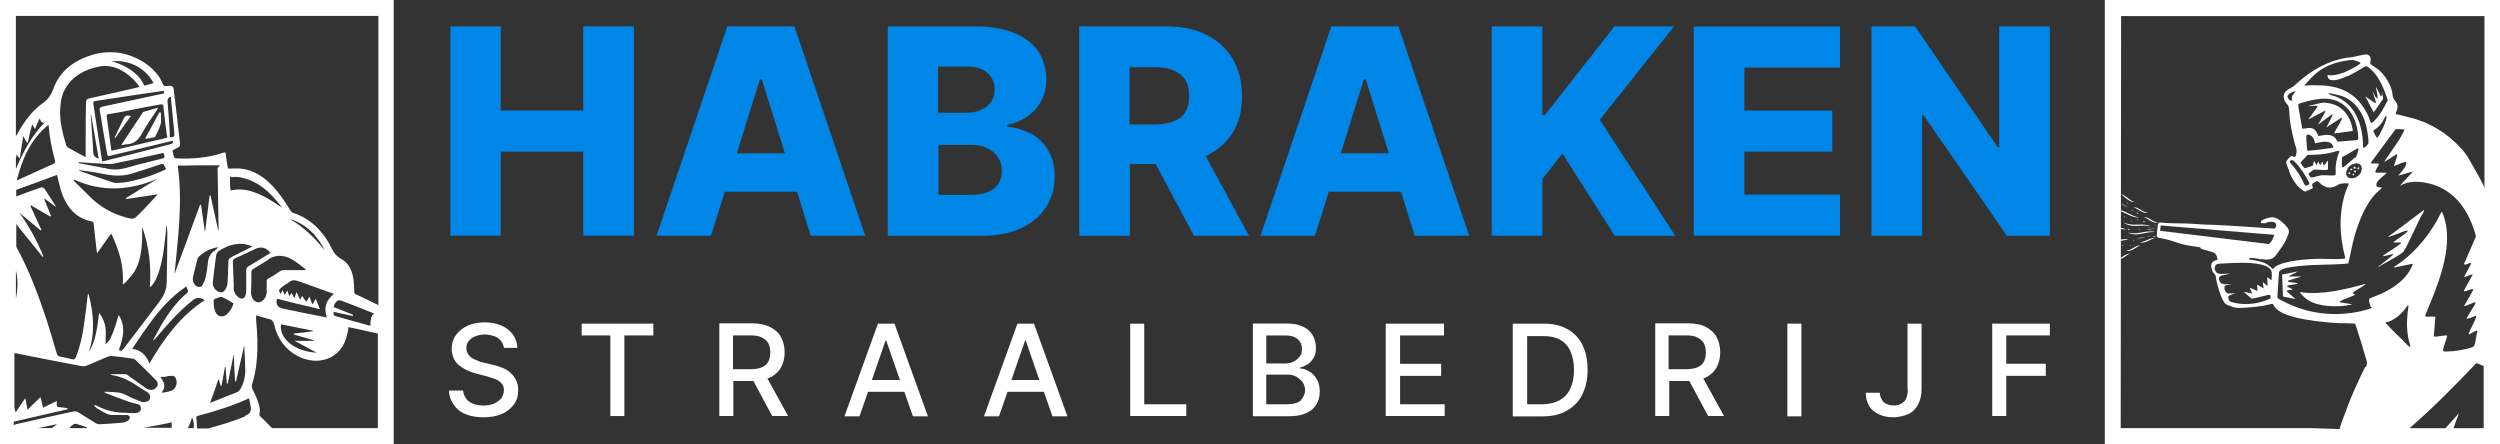<svg xmlns="http://www.w3.org/2000/svg" id="Layer_1" viewBox="0 0 6756 1200"><rect x="0" y="0" width="6756" height="1200" fill="#333333" stroke="none"/><defs><style>      .st0 {        fill: #fff;      }      .st1 {        fill: #0086e7;      }    </style></defs><path class="st0" d="M0,0v1200h1064V0H0ZM43,427c1.7-3.4,1.7-6.9,1.7-10.3,2.6,4.3,5.2,7.8,8.6,12,3.5-21.5,6-40.5,9.5-61.1,3.4,6.9,6.9,12.9,10.3,18.1h1.7c3.5-16.4,7.8-32.7,12.1-49.9,2.6,4.3,4.3,7.7,7.7,12.9,4.3-10.3,8.6-19.8,12.1-28.4,4.3,4.3,3.4,14.6,14.6,10.3-36.2,36.2-58.5,80.1-78.3,125.7,0,0,0-29.3,0-29.3ZM130.8,337.5c.9,1.7.9,3.4.9,4.3,2.6,31,8.6,62.8,17.2,93,.9,4.3-.9,6-4.3,7.8-31,13.8-62,28.4-93,42.2-.9,1.7-3.4,1.7-6,1.7,14.6-57.7,37-110.2,85.2-148.9h0ZM43.9,530.8v-17.8c37-12.9,73.2-26.7,110.2-40.5.9,4.3,1.7,7.7,2.6,11.2,4.3,16.4,7.7,33.6,14.6,49.1,14.6,33.6,37.9,57.7,75.8,65.4,4.3.9,6,2.6,6,6.9,2.6,23.2,5.2,46.5,7.8,69.7,0,2.6.9,5.2,1.7,9.5,12.9-18.9,25-35.3,37.9-53.4,20.7,43.9,35.3,87.8,31,137.7,3.4-2.6,6-3.4,7.8-5.2,8.6-10.3,18.1-19.8,25-31,14.6-25.8,18.1-54.2,19.8-83.5v-36.2c18.9,53.4,25,107.6,20.7,163.6,2.6-1.7,4.3-3.4,6-5.2,4.3-6,8.6-11.2,11.2-18.1,15.5-34.4,19.8-70.6,24.1-106.8,1.7-12.9,2.6-25.8,3.5-38.7,1.7,6.9,2.6,14.6,2.6,22.4,0,43.9-.9,88.7-1.7,133.4-.6,18.3-6.6,34.7-18.1,49.1-.9,1.7-1.7,2.6-2.6,4.3-31.9,42.2-64.6,84.4-96.4,126.5-3.4,4.3-6.9,6.9-12.1,2.6,11.2-31.8,19.8-63.7-.9-94.7-2.6,8.6-4.3,16.4-6.9,24.1-4.3,13.8-9.5,27.5-15.5,40.5-2.6,5.2-7.8,9.5-12.9,14.6,0-16.4,1.7-30.1,0-43.9-1.7-13.8-6.9-27.5-17.2-40.5-5.2,38.7-8.6,74.9-28.4,106.7,18.1-52.5,13.8-105,0-157.5h-1.7c-.9,1.7-.9,2.6-.9,4.3-3.5,29.3-6.9,58.5-11.2,86.9-4.3,26.7-10.3,53.4-20.7,79.2-2.6,5.2-5.2,6.9-11.2,5.2-10.3-2.6-20.7-5.2-31-6.9-5.2-.9-7.8-3.4-9.5-8.6-8.6-31-18.1-61.1-27.5-91.2-22.4-67.2-47.3-134.3-81.8-197.1v-61.1c24.1,29.3,47.3,59.4,71.5,88.7.9-1.7,1.7-1.7,1.7-1.7-16.4-41.3-38.7-80.9-64.6-117.9,18.9,16.4,38.7,31.9,57.7,48.2,0-1.7,1.7-1.7,1.7-1.7-10.3-21.5-19.8-43.9-30.1-65.4l.9-1.7c17.2,10.3,35.3,20.7,53.4,31,.9-1.7,1.7-1.7,1.7-1.7l-18.9-46.5h1.7c10.3,6.9,19.8,14.6,29.3,21.5h.9c-.9-1.7-1.7-3.4-2.6-5.2-9.5-14.6-18.9-29.3-28.4-43.9-1.7-1.7-6-3.4-7.8-3.4-22.9,7.7-45.1,16.2-68,24.6v2l-.9-1.7c.3,0,.6-.2.9-.3h-.2ZM276.3,288.4c-4.3,1.7-7.7,2.6-6.9,8.6,6.9,39.6,12.9,78.3,19.8,117.9.9,6,2.6,7.8,8.6,6,39.6-9.5,79.2-18.9,118.8-28.4,16.4-4.3,32.7-7.8,49.9-12v-.9c3.5,8.6-2.6,8.6-6.9,10.3-46.5,12-92.1,24.1-137.7,35.3-14.6,3.4-29.3,6.9-44.8,11.2-1.7-1.7-1.7-2.6-1.7-4.3-7.7-50.8-15.5-101.6-23.2-151.5-.9-5.2.9-6.9,6-7.8,55.1-8.6,184.2-27.5,184.2-27.5l1.7,6.9s-113.6,24.1-167.9,36.2h.1ZM451.1,366.7h.9c.9,4.3-.9,6-5.2,6.9-20.7,4.3-40.5,9.5-60.3,13.8-27.5,6.9-56,12.9-84.4,19.8-1.7-2.6-1.7-3.4-1.7-4.3-4.3-29.3-7.8-58.5-12-87.8-.9-5.2,1.7-6.9,6-6.9,17.2-2.6,35.3-6,52.5-9.5,28.4-6,57.7-11.2,86.1-16.4,4.3-.9,8.6-.9,8.6,5.2,2.6,26.7,6,53.4,9.5,79.2ZM458.8,371v-12.1c-1.7-27.5-3.5-56-6-83.5-.9-7.8,1.7-11.2,8.6-14.6.9,3.4.9,5.2.9,7.8,2.6,29.3,6,58.5,8.6,88.7v.9c.9,11.2.9,12-12,12.9h-.1ZM340.9,538c29.3-4.3,58.5-8.6,85.2-12.9-15.5,17.2-31.8,35.3-49.1,52.5-16.3,16.3-16.3,15.5-38.7,9.5-33.6-9.5-62.9-25.8-88.7-49.1-17.2-16.4-33.6-33.6-50.8-49.9.9-.9,1.7-2.6,1.7-2.6,75.8,34.4,150.6,29.3,225.5-2.6-29.3,18.1-57.7,35.3-86.1,52.5.9.9.9,2.6.9,2.6h.1ZM278.1,442.5c8.6,0,18.9,1.7,27.5,0,37.9-7.8,74.9-15.5,112.8-24.1,7.7-1.7,15.5-3.4,23.2-5.2,5.2,12,4.3,13.8-6.9,16.3-29.3,7.8-58.5,13.8-86.9,22.4-22.4,6.9-43.9,8.6-66.3,1.7h-2.6c-21.5-4.3-43.9-8.6-66.3-12.9v-2.6c21.5,1.7,43.9,3.5,65.4,4.3h0ZM245.3,309.9h.9c6.9,39.6,13.8,78.3,20.6,118.8-9.7-2.9-14.6-8.3-14.6-16.3-.9-5.2-.9-9.5-.9-13.8-1.7-29.3-4.3-58.5-6-88.7h0ZM334,493.3c-9.5,0-18.9,2.6-27.5,0-27.5-8.6-53.4-18.1-80.1-27.5-4.3-1.7-7.7-2.6-12.1-4.3v-1.7c20.7,2.6,40.5,5.2,60.3,9.5,26.7,5.2,53.4,8.6,80.9,0,25.8-7.7,51.6-16.4,77.5-25,6-2.6,9.5-1.7,11.2,4.3l.9.9c.9,1.7,2.6,4.3,3.5,6l-.9,1.7c-1.7.9-2.6,2.6-4.3,2.6-35.3,16.4-71.5,27.5-109.3,33.6h0ZM390,231.6c-20.7-49.9-88.7-66.3-88.7-66.3,84.4-6,113.6,59.4,113.6,59.4l-25,6.9h.1ZM377,235c-3.4.9-95.5,22.4-136,31-6,1.7-8.6,3.4-8.6,10.3-.9,31.8-.9,63.7-.9,95.5v52.5l.9.9c-18.1-9.5-33.6-18.1-49.1-26.7-1.7-1.7-4.3-4.3-4.3-6-11.2-36.1-19.8-71.4-15.5-109.3,2.6-30.1,15.5-56,39.6-74.9,20.7-16.4,43.9-25,69.7-29.3,60.3-8.6,104.2,54.2,104.2,56h0ZM43,730.8c2.6,11.2,4.3,24.1,4.3,36.2s-1.7,26.7-4.3,39.6v-75.8ZM152.4,1148.3c-3.4,1.7-6,4.3-9.5,6h.9c-1.7.9-2.6,1.7-4.3,2.6h-36.2c16.4-3.4,32.7-6.9,49.1-10.3v1.7h0ZM234.2,1157h-47.3c2.6-2.6,6-6,9.5-8.6,1.7-1.7,6-3.4,7.8-3.4,10.3,2.6,19.8,6,31.9,10.3-.9.9-1.7,1.7-1.7,1.7h-.2ZM372.8,1114.8c-3.4,1.7-7.8,1.7-11.2,1.7-6.9,0-12.9-.9-19.8-.9-27.5,0-53.4-5.2-78.3-18.1-1.7-1.7-4.3-2.6-6.9-2.6s-1.7,1.7-1.7,1.7c1.7,1.7,3.5,4.3,6,6,9.5,6,18.1,11.2,27.5,15.5,4.3,1.7,9.5,3.4,13.8,3.4h40.5c2.6,0,7.8,2.6,7.8,4.3.9,3.4-.9,7.8-2.6,9.5-5.2,3.4-11.2,6.9-17.2,6.9-20.7,1.7-40.5,3.5-61.1,4.3-3.4,0-6.9-.9-10.3-2.6-15.5-9.5-31.8-19.8-47.3-29.3-4.3-2.6-8.6-3.5-13.8-2.6-51.7,11.2-103.3,22.4-155,34.4l-6,2.6v-9.5c49.1-11.2,97.3-22.4,145.5-33.6v-2.6c-6.9-.9-12.9-2.6-19.8-2.6-10.3-1.7-9.5-.9-9.5-11.2v-6c-12,6-24.1,12.1-37,18.1-2.6-9.5-4.3-18.1-6.9-28.4-12.9,12-23.2,22.4-35.3,34.4-1.7-11.2-3.4-20.7-5.2-30.1h-1.7c-7.8,12-16.4,23.2-25,37-.9-4.3-2.6-8.6-3.4-12.9v-147.2h2.6c60.3,12.1,120.5,24.1,180.8,35.3,4.3,0,8.6,0,12.1-1.7,18.9-7.7,37.9-16.3,56.8-24.1,3.4-1.7,8.6-1.7,12.9-1.7,18.1,1.7,36.2,4.3,54.2,6.9,2.6,0,6,1.7,7.7,3.4,18.9,18.1,37,36.2,55.1,54.2,5.2,5.2,6.9,12.1,3.4,17.2-2.6,4.3-8.6,9.5-12.9,9.5-6,.9-12.9-.9-17.2-4.3-16.4-11.2-31.9-23.2-48.2-34.4-1.7-1.7-4.3-3.4-6-3.4h-41.3v.9c1.7,0,3.4,1.7,5.2,1.7,25.8,4.3,47.3,15.5,68.9,30.1,7.8,6,17.2,10.3,25.8,16.4,4.3,2.6,6.9,6.9,6.9,12.9s-3.4,11.2-9.5,12c-5.2,1.7-11.2,1.7-15.5,0-12.9-5.2-25.8-10.3-38.7-17.2-18.9-10.3-39.6-8.6-59.4-9.5v1.7c.9.9,2.6,1.7,2.6,1.7,19.8,7.7,39.6,15.5,59.4,22.4,8.6,3.4,18.1,5.2,27.5,7.8,5.2.9,8.6,4.3,8.6,10.3.9,6-2.6,10.3-7.8,12.1v.2h-.1ZM464,1156.1h-76.6c14.6-2.6,28.4-5.2,43-7.8,10.3-1.7,20.7-4.3,33.6-6.9v14.6h0ZM464,1055.4c-7.8,3.4-16.4,4.3-25,6-.9,0-1.7-1.7-1.7-1.7,12.9-15.5,5.2-28.4-4.3-41.3h12.9c4.3-.9,8.6-2.6,12.9-2.6s10.3-.9,12.9,1.7c10.3,10.3,6,32.7-7.8,37.9h.1ZM403.7,982.2c-8.6-22.4-22.4-36.2-46.5-39.6,11.2-16.3,20.7-31,31-45.6,25-36.2,51.7-71.5,86.1-100.7,8.6-7.8,18.9-14.6,29.3-22.4.9,3.4,1.7,5.2,2.6,6.9,3.5,6,1.7,9.5-3.4,13.8-7.8,6-14.6,12.9-21.5,20.7-27.5,30.1-47.3,65.4-66.3,101.6-.9.9-.9,2.6-.9,3.4,3.5-2.6,6-6,8.6-8.6,31-36.2,62-72.3,99.9-101.6,8.6-6,18.9-6.9,29.3,0l1.7.9c-65.4,42.2-110.2,103.3-149.8,171.3h-.1ZM480.4,447.6h6.9c31-.9,61.1-.9,91.2-.9s9.5,0,9.5,9.5c.9,49.9,1.7,100.7,2.6,150.7v16.3h-.9c-6.9-31-13.8-62.8-20.7-94.7h-2.6c-4.3,32.7-7.7,64.6-12,96.4h-.9c-3.4-23.2-6.9-47.3-10.3-71.4h-2.6c-23.2,62-45.6,124.8-68.9,186.8v-.9c9.5-97.3,22.4-193.7,8.6-291.8h.1ZM567.3,1089s.3,0,.4-.2c8.4-22,15.2-42.3,22-62.7h1.7c1.7,6,3.4,11.2,5.2,17.2h1.7c3.5-17.2,6.9-34.4,9.5-51.7h1.7l3.4,44.8h2.6c5.2-25.8,10.3-50.8,15.5-76.6h.9c.9,24.1,1.7,47.3,3.4,70.6h2.6c6.9-31.8,14.6-62.8,21.5-94.7h.9v3.5c.9,20.7,2.6,48.2,2.6,62.8s-3.4,30.1-10.3,43.9c-3.4,7.8-7.8,12.9-15.5,15.5-17.2,6-33.6,12.9-49.9,19.8-5.9,2.5-11.8,4.2-19.4,7.6,0,.3-.3.7-.4,1v-.9h-.1ZM562.1,708.5c-1.7,14.6-3.4,28.4-6.9,43-1.7,6.9-5.2,13.8-8.6,19.8-3.4,5.2-8.6,5.2-14.6,2.6-7.8-4.3-12.9-14.6-10.3-25,3.4-16.3,7.8-32.7,12-49.1.9-1.7,1.7-4.3,3.4-6,14.6-13.8,32.7-23.2,53.4-25.8l-12.1,11.2-.8-.9c-8.6,7.7-14.6,17.2-15.5,30.1h0ZM588.8,804.9c3.4-1.7,8.6-3.5,12-1.7,10.3,4.3,19.8,10.3,30.1,16.4-2.6,12-10.3,23.2-18.1,30.1-12,9.5-25.8,6-31-7.8-2.6-6.9-4.3-14.6-4.3-21.5-.9-12,0-12,11.2-15.5h0ZM643.9,803.2c-7.8-6.9-12.9-15.5-12.9-26.7h.9c-.9-21.5-1.7-43.9-2.6-65.4-.9-7.8.9-11.2,7.7-13.8,17.2-7.7,34.4-15.5,51.6-24.1,15.5-7.8,31-5.2,42.2,10.3-1.7,1.7-4.3,2.6-6.9,4.3-17.2,10.3-34.4,21.5-52.5,31.9-4.3,2.6-6,6-6,11.2v54.2c0,4.3-.9,8.6-1.7,12-2.6,10.3-11.2,12.9-19.8,6h0ZM687.8,519.9c-20.7-7.7-41.3-10.3-64.6-5.2v.9c-1.7-11.2-1.7-22.4-1.7-32.7s3.4-4.3,5.2-4.3c6-.9,12.9-.9,18.9,0,51.6,8.6,86.1,42.2,116.2,81.8-2.6-.9-4.3-1.7-6-3.4-21.5-14.6-43-28.4-68-37h0ZM633.6,660.3c16.4-2.6,31.8-1.7,48.2,6-3.5,1.7-5.2,2.6-6.9,3.4-16.4,8.6-33.6,17.2-50.8,25.8-5.2,2.6-6.9,6-6.9,11.2-.9,19.8-.9,39.6-2.6,59.4,0,6-3.4,12.9-6.9,18.1-3.5,5.2-8.6,6.9-14.6,5.2-10.3-2.6-18.9-14.6-18.1-25,2.6-25.8,6-50.8,9.5-76.6.9-2.6,2.6-5.2,4.3-6.9v-.9c13.8-9.5,28.4-16.4,44.8-19.8h0ZM523.4,1157h-15.5c4.3-8.6,7.8-18.1,11.2-29.3,4.3,10.3,6,19.8,4.3,29.3ZM661.1,1124.2l1.7.9c-32.7,13.8-66.3,23.2-99.9,32.7h-30.1c-.9-8.6-.9-15.5-1.7-22.4-.9-10.3-1.7-10.3,8.6-12.9,43.9-12.1,86.9-25,128.3-43.9.9-1.7,3.4-1.7,5.2-1.7.9,6,2.6,11.2,3.4,16.4,3.5,18.1.9,24.1-15.5,31h0ZM679.2,736c0-3.4,1.7-6.9,4.3-8.6,13.8-8.6,28.4-17.2,42.2-25.8l-.9-.9c25.8-15.5,49.1-10.3,72.3,5.2,10.3,6.9,19.8,14.6,29.3,22.4-.9,0-1.7,1.7-1.7,1.7h-58.5c-6,0-8.6,2.6-12.9,5.2-8.6,6-17.2,12-26.7,16.4-4.3,2.6-6,4.3-6,8.6v31c-.9,13.8-12.1,25.8-22.4,25.8s-19.8-11.2-19.8-26.7c.9-18.1.9-36.1.9-54.2h0ZM901.3,829.8c.9-2.6,1.7-5.2,2.6-6.9,6-12.1,11.2-13.8,23.2-8.6,14.6,6,30.1,11.2,44.8,17.2,12.9,5.2,25,10.3,38.7,15.5-9.5,9.5-9.5,20.7-9.5,32.7h-3.5c-30.1-8.6-59.4-16.4-89.5-25-6.9-1.7-6.9-5.2-6.9-12,18.1,4.3,35.3,7.7,52.5,11.2v-3.5c-17.2-6.9-35.3-13.8-52.5-20.7h.1ZM883.2,858.2c-5.2-.9-8.6-2.6-12-2.6-36.2-6.9-73.2-14.6-109.3-22.4-9.7-2.3-14.6-8.3-14.6-18.1s2.6-7.8,8.6-6c32.7,8.6,66.3,16.4,99.9,24.1,1.7,1.7,4.3,1.7,8.6,1.7-4.3-9.5-6.9-18.1-11.2-27.5-3.5,6-6,10.3-8.6,15.5-3.4-7.8-6-13.8-8.6-21.5-3.4,6-5.2,10.3-7.8,14.6-4.3-5.2-7.7-10.3-12-16.4-1.7,4.3-3.4,6.9-5.2,10.3-3.5-6.9-6-12.9-9.5-20.7-2.6,6.9-4.3,11.2-6,16.4-2.6-5.2-5.2-8.6-7.8-13.8-2.6,3.4-3.4,6-6,8.6-1.7-5.2-3.4-9.5-5.2-15.5-2.6,4.3-4.3,7.8-6.9,12-1.7-4.3-3.4-7.8-6-12.9-2.6,4.3-3.4,7.8-5.2,10.3-5.2-7.8-6-10.3,0-15.5,8.6-7.7,18.9-13.8,28.4-19.8,5.2-2.6,10.3-1.7,16.4,0h.9c27.6,9.5,54.2,19.8,81.8,29.3,5.2,1.7,10.3,3.4,16.4,6-20.7,16.4-28.4,37-18.9,63.7l-.2.2h0ZM847.1,919.4v1.7h-47.4l-1.7-1.7v2.6c18.9,10.3,38.7,20.7,57.7,31-57.7-2.6-101.6-37-96.4-76.6,28.4,6,57.7,11.2,86.1,17.2v1.7c-17.2,2.6-34.4,4.3-51.6,6v2.6c18.1,5.2,35.3,10.3,53.4,15.5h0ZM782.5,591.4c44.8,13.8,74.9,44.8,95.5,85.2-27.5-33.6-57.7-63.7-95.5-85.2ZM1021,1157h-285.8c-9.5-9.5-18.9-19.8-29.3-29.3-4.3-3.4-6-6-4.3-12,1.7-4.3,0-9.5,0-13.8-3.4-18.1-11.2-34.4-19.8-50.8-.9-3.5-1.7-8.6-.9-12.1,6.9-21.5,11.2-43,12.9-65.4,3.4-37,1.7-73.2-1.7-109.3v-12.1c12,3.5,22.4,6.9,33.6,9.5,9.5,1.7,12.9,6.9,15.5,16.4,8.6,37,29.3,66.3,63.7,84.4,55.1,28.4,119.7,7.8,133.4-59.4,1.7-6,2.6-12,3.5-18.9,3.4.8,6.9,1.7,9.5,1.7,23.2,5.2,46.5,10.3,69.7,15.5v255.7h0ZM1022.7,824.7c-18.9-9.5-38.7-18.9-58.5-28.4-5.2-2.6-6.9-.9-6.9-10.3s-.9-18.9-1.7-27.5c-2.6-23.2-11.2-46.5-32.7-58.5-14.6-7.8-22.4-18.9-28.4-32.7-.9-.9-.9-1.7-.9-1.7-22.4-43-55.1-74.9-101.6-90.4-2.6-.9-5.2-3.4-6.9-6-14.6-24.1-30.1-47.4-49.9-68-23.2-24.1-50.8-42.2-85.2-45.6-11.2-.9-22.4,0-33.6,0-.9-2.6-1.7-6-1.7-8.6-1.7-9.5-3.4-19.8-4.3-30.1,0-4.3-1.7-6-6.9-4.3-40.5,13.8-82.6,17.2-124.8,15.5-5.2,0-8.6-.9-9.5-6.9-3.5-18.1-6-12.9,9.5-21.5,0-.9,1.7-.9,1.7-.9,6-1.7,6-5.2,6-11.2-4.3-39.6-13.8-122.2-17.2-148.1-.9-5.2-5.2-7.8-9.5-7.8-4.3.9-8.6.9-12.1.9s-6-1.7-6.9-4.3c-1.7-3.4-2.6-6-4.3-9.5-14.6-29.3-49.9-60.3-100.7-73.2-10.3-2.6-22.4-4.3-34.4-4.3h-4.3c-12,0-25,.9-37.9,4.3-2.6.9-5.2,1.7-6.9,1.7-49.9,14.6-90.4,43-108.5,93.8-6,16.4-13.8,27.5-28.4,37.9-31.9,22.4-52.5,54.2-71.5,87.8h-.9V43h979.7v781.6h.1Z"></path><path class="st0" d="M381.4,364.1c-8.6,15.5-20.7,25-38.7,25.8-4.3,0-8.6,1.7-14.6,2.6,1.7-2.6,1.7-4.3,2.6-5.2,18.1-27.5,36.2-55.1,54.2-81.8,0-1.7,1.7-2.6,3.4-3.4,12.1-3.4,24.1-6.9,38.7-11.2-1.7,3.4-1.7,5.2-2.6,6-14.6,21.5-29.3,43-42.2,66.3l-.9.9h.1Z"></path><path class="st0" d="M434.7,304.7c0,9.5,1.7,19.8,0,28.4-2.6,11.2-8.6,22.4-13.8,33.6,0,1.7-2.6,4.3-4.3,4.3-6.9,1.7-14.6,2.6-22.4,4.3l-1.7-1.7c12.9-23.2,25.8-46.5,37.9-69.7h3.4l.9.9h0Z"></path><path class="st0" d="M309.9,371.9c0-1.7,1.7-4.3,2.6-6,6.9-15.5,14.6-30.1,21.5-44.8,4.3-8.6,8.6-10.3,19.8-7.7-14.6,19.8-28.4,39.6-42.2,59.4h-1.7v-.9h0Z"></path><path class="st1" d="M1576.2,298.7h-223V71.4h-136v565.6h136v-227.3h223v227.3h136.9V71.4h-136.9v227.3Z"></path><path class="st1" d="M2147,71.4h-181.6l-191.1,565.6h147.2l37-118.8h195.4l37,118.8h147.2l-191.1-565.6h0ZM1991.2,414.1l62.8-200.6h4.3l62.8,200.6h-130,0Z"></path><path class="st1" d="M2833.1,407.2c-11.2-19.8-27.6-35.3-46.5-46.5l-.9.9c-19.8-11.2-40.5-17.2-63.7-18.9v-5.2c20.7-4.3,38.7-12.1,55.1-23.2,15.5-11.2,28.4-25,37-42.2,8.6-17.2,13.8-36.2,13.8-57.7s-6.9-53.4-21.5-74.9-36.2-37.9-64.6-49.9c-28.4-12.1-64.6-18.1-106.8-18.1h-235.9v565.6h253.9c42.2,0,77.5-6.9,106.8-20.7s51.7-32.7,67.1-56.8c15.5-24.1,23.2-50.8,23.2-81.8s-6-50.8-17.2-70.6h.2,0ZM2535.2,180.8l.9-.9h77.5c22.4,0,41.3,5.2,54.2,16.4s19.8,25.8,19.8,44.8-3.4,25-9.5,34.4c-6,9.5-15.5,16.4-27.5,21.5-12.1,5.2-25,7.7-39.6,7.7h-75.8v-124h0ZM2685.9,510.5v-.9c-13.8,11.2-36.2,17.2-65.4,17.2h-84.4v-135.2h86.9c17.2,0,32.7,2.6,44.8,8.6s22.4,13.8,29.3,25c6.9,11.2,10.3,23.2,10.3,37.9s-6.9,36.2-21.5,47.3h0Z"></path><path class="st1" d="M3258.3,421.8c31-14.6,55.1-35.3,72.3-62,17.2-27.5,25.8-60.3,25.8-99.9s-8.6-72.3-25-100.7c-17.2-28.4-40.5-49.9-71.4-65.4-31-15.5-67.1-22.4-110.2-22.4h-233.3v565.6h136.9v-193.7h69.7l103.3,193.7h148.9l-117.1-215.2h.1ZM3203.2,303c-6.9,11.2-18.1,19.8-31.9,25-13.8,5.2-31,8.6-51.7,8.6h-67.1v-155h67.1c20.7,0,37.9,2.6,51.7,8.6s25,14.6,31.9,25.8,10.3,25.8,10.3,43.9-3.5,31.9-10.3,43h0Z"></path><path class="st1" d="M3779.2,71.4h-181.6l-191.1,565.6h147.2l37-118.8h195.4l37,118.8h147.2l-191.1-565.6h0ZM3623.3,414.1l62.8-200.6h4.3l62.8,200.6h-130,0Z"></path><path class="st1" d="M4523.8,71.4h-161l-187.7,239.3h-6.9V71.4h-136.9v565.6h136.9v-153.2l54.2-68.9,141.2,222.1h163.6l-204-313.3,200.6-252.2h0Z"></path><path class="st1" d="M4577.2,637h395.1v-111h-258.3v-116.2h237.6v-111h-237.6v-116.2h258.3v-111h-395.1v565.6-.2h0Z"></path><path class="st1" d="M5402.7,71.4v326.3h-4.3l-223-326.3h-117.9v565.6h136.9v-326.3h3.4l225.5,326.3h116.2V71.4h-136.9,0Z"></path><path class="st0" d="M1379.1,1006.3c-6.9-5.2-14.6-10.3-23.2-12.9-8.6-3.4-16.4-6-25-7.7l-25-6c-5.2-.9-10.3-2.6-15.5-5.2-5.2-1.7-10.3-4.3-14.6-6.9-4.3-2.6-8.6-6.9-11.2-11.2s-4.3-9.5-4.3-15.5,1.7-13.8,6-18.9c4.3-5.2,10.3-10.3,17.2-12.9,6.9-2.6,16.3-5.2,26.7-5.2s26.7,3.4,35.3,9.5,14.6,15.5,16.3,26.7h36.2c0-13.8-4.3-25-12.1-36.2-7.8-10.3-18.1-18.9-31-24.1-12.9-6-28.4-8.6-44.8-8.6s-31.8,2.6-45.6,8.6c-13.8,6-24.1,14.6-31.8,25-7.8,10.3-12.1,23.2-12.1,37.9s6,31.9,17.2,42.2c12,10.3,27.5,18.9,47.3,24.1l29.3,7.7c8.6,2.6,17.2,5.2,24.1,7.8s12.9,6.9,17.2,12c4.3,5.2,6,10.3,6,18.1s-2.6,15.5-6.9,21.5c-5.2,6-11.2,10.3-19.8,14.6-8.6,3.4-18.1,5.2-28.4,5.2s-18.9-1.7-26.7-4.3c-7.7-2.6-14.6-6.9-19.8-13.8-5.2-6.9-7.7-13.8-8.6-22.4h-37.9c0,15.5,5.2,28.4,12.9,38.7,7.8,11.2,18.1,19.8,31.8,25,13.8,6,30.1,8.6,49.1,8.6s36.2-3.4,49.9-9.5c13.8-6,24.1-15.5,31.9-25.8s11.2-23.2,11.2-37.9-2.6-20.7-6.9-29.3c-4.3-8.6-10.3-14.6-17.2-20.7l2.6,1.7h.2Z"></path><path class="st0" d="M1571.9,906.5h77.5v217.8h37.9v-217.8h78.3v-31.9h-193.7v31.9h0Z"></path><path class="st0" d="M2073.8,1022.7c2.6-.9,5.2-1.7,7.8-3.4v.9c12.9-6.9,22.4-15.5,29.3-27.6,6-11.2,9.5-25,9.5-40.5s-3.4-29.3-9.5-40.5c-6-12-16.4-20.7-29.3-27.5-12.9-6.9-29.3-10.3-48.2-10.3h-89.5v250.5h37.9v-94.7h54.2l50.8,94.7h43l-56-101.6h0ZM2059.2,992.5c-7.8,3.4-18.1,5.2-30.1,5.2h-48.2v-90.4l.9-.9h47.4c12.1,0,22.4,1.7,30.1,6,7.8,3.5,13.8,9.5,17.2,15.5,3.4,6.9,5.2,15.5,5.2,25s-1.7,17.2-5.2,24.1c-3.5,6.9-9.5,12.1-17.2,15.5h-.1Z"></path><path class="st0" d="M2417.3,874.6h-44.8l-90.4,250.5h40.5l23.2-66.3h98.1l23.2,66.3h40.5l-90.4-250.5h0ZM2356.2,1027l37-106.7h1.7l37,106.7h-75.8.1Z"></path><path class="st0" d="M2794.3,874.6h-44.8l-90.4,250.5h40.5l23.2-66.3h98.1l23.2,66.3h40.5l-90.4-250.5h0ZM2733.2,1027l37-106.7h1.7l37,106.7h-75.8.1Z"></path><path class="st0" d="M3092.2,874.6h-37.9v249.6h151.5v-31.8h-113.6v-217.8h0Z"></path><path class="st0" d="M3558.8,1025.2c-5.2-9.5-12.1-16.3-19.8-20.7l-1.7-.9c-7.8-5.2-16.4-7.8-24.1-7.8v-2.6c7.8-1.7,14.6-5.2,21.5-9.5s11.2-10.3,15.5-17.2,6-15.5,6-26.7-2.6-23.2-8.6-33.6c-6-10.3-14.6-18.1-25.8-23.2-12.1-6-26.7-8.6-43.9-8.6h-92.1v250.5h96.4c19.8,0,35.3-2.6,48.2-8.6s21.5-13.8,27.5-24.1c6-10.3,8.6-21.5,8.6-34.4s-2.6-24.1-7.8-32.7h.1ZM3421.9,906.5h51.7c15.5,0,25.8,3.4,33.6,10.3,7.8,6.9,11.2,15.5,11.2,25.8s-1.7,15.5-6,20.7-9.5,10.3-16.4,13.8-14.6,5.2-23.2,5.2h-50.8v-75.8h-.1ZM3515.7,1082.1c-7.8,6.9-20.7,10.3-38.7,10.3h-55.1v-80.1h56c10.3,0,18.9,1.7,25.8,6,6.9,4.3,12.9,9.5,17.2,15.5,4.3,6.9,6,13.8,6,21.5s-4.3,18.9-12.1,26.7h.9Z"></path><path class="st0" d="M3783.5,1015.8h111.1v-32.7h-111.1v-76.6h118.8v-31.9h-157.5v249.6h159.3v-31.8h-120.5v-76.6h-.1Z"></path><path class="st0" d="M4276.7,932.3c-9.5-18.9-23.2-32.7-40.5-43h-.9c-17.2-10.3-38.7-14.6-63.7-14.6h-83.5v250.5h80.9c25.8,0,47.3-5.2,65.4-15.5s31.9-24.1,41.3-43c9.5-18.9,14.6-41.3,14.6-67.1s-4.3-48.2-13.8-67.1l.2-.2ZM4244,1049.3c-6,13.8-15.5,24.1-28.4,31.9-12.9,6.9-28.4,11.2-47.3,11.2h-41.3v-184.2h43.9c18.1,0,33.6,3.4,45.6,10.3,12.1,6.9,21.5,17.2,27.6,31,6,13.8,9.5,30.1,9.5,49.9s-3.4,36.2-9.5,49.9h-.1Z"></path><path class="st0" d="M4603,1022.7c2.6-.9,5.2-1.7,7.8-3.4l-.9.9c12.9-6.9,22.4-15.5,29.3-27.6,6-11.2,9.5-25,9.5-40.5s-3.4-29.3-9.5-40.5c-6-12-16.4-20.7-28.4-27.5-12.1-6.9-29.3-10.3-48.2-10.3h-89.5v250.5h37.9v-94.7h54.2l50.8,94.7h43l-56-101.6h0ZM4587.5,992.5c-7.7,3.4-18.1,5.2-30.1,5.2h-48.2v-90.4l.9-.9h47.3c12.9,0,22.4,1.7,30.1,6,7.8,3.5,13.8,9.5,17.2,15.5,3.4,6.9,5.2,15.5,5.2,25s-1.7,17.2-5.2,24.1c-3.4,6.9-9.5,12.1-17.2,15.5h0Z"></path><path class="st0" d="M4868.1,874.6h-37.9v250.5h37.9v-250.5Z"></path><path class="st0" d="M5155.7,1051.9c0,9.5-1.7,17.2-4.3,24.1-2.6,6.9-6.9,11.2-12.9,14.6s-12.1,5.2-20.7,5.2-13.8-1.7-19.8-4.3c-6-2.6-10.3-6.9-12.9-12.1s-5.2-11.2-5.2-18.1h-37.9c0,13.8,3.4,25.8,9.5,36.2,6,10.3,15.5,17.2,26.7,22.4,11.2,5.2,24.1,7.8,37.9,7.8s28.4-3.4,40.5-8.6,20.7-14.6,26.7-25.8c6-11.2,9.5-25,9.5-41.3v-177.3h-37.9v177.3h.9-.1Z"></path><path class="st0" d="M5539.6,906.5v-31.9h-155.8v249.6h37.9v-108.5h106.8v-32.7h-106.8v-76.6h117.9Z"></path><g><path class="st0" d="M5730.9,821.6v98c.1,0,.1-94.6.1-94.6,0,0,0-1.3-.1-3.4ZM5730.9,821.6v98c.1,0,.1-94.6.1-94.6,0,0,0-1.3-.1-3.4Z"></path><path class="st0" d="M5688,0v1200h1068V0h-1068ZM6419.1,800.3s.2,0,.3,0h0c0,0-.3,0-.3,0-7.3,2.9-14.4,5.4-15.2,6.3-4.3,3.4,0,16.4,2.6,19.8h-3.4c.7.7,1.7,1.2,2.7,1.8,1.5.9,3.2,1.8,4.2,3.3,0,1.7-26.7,8.6-30.1,9.5-70.6,15.5-141.2,7.8-205.8-25-4.3-1.7-18.9-8.6-19.8-12l4.3-68c1.7-8.6,22.4-12.9,30.1-13.8,30.8-5.3,63.2-6.2,95.5-7,14.7-.4,29.4-.8,43.9-1.6,1.6,0,8.1-.7,12.9-1.2,1.4-.2,2.5-.3,3.5-.4h1.6c1.9-8.3,3.7-16.6,5.4-24.8v-.2c4.6-21.7,9.2-43.3,16.1-64.5,10.3-31.8,26.7-70.6,49.9-96.4,1.4-1.8,6.6-6.6,11.3-10.8,4.1-3.7,7.7-6.9,7.7-7.3,0-1.7-1.7-1.7-2.6-1.7-6,0-12.9,0-12-7.8,0-7.5,10-15.7,18.4-22.7,4.2-3.5,8-6.6,10-9.2h-29.3s-2.6-1.7-1.7-3.4c.4-2.3,2.1-5.3,3.9-8.5l1.6-2.7c1.9-3.2,3.6-6.3,3.9-8.5,0-.9,0-1.7-.9-1.7h-18.9s-1.7-1.7-1.7-2.6c7.5-10,14.8-20.1,22.2-30.1,14.7-20.1,29.4-40.2,44.9-60.3,8.6,0,16.4,0,24.1,1.7l-13.8,25.8-41.3,60.3c1,1,10.7-5.5,19.5-11.2,3.4-2.2,6.6-4.4,9.2-6,2.5-1.6,4.3-2.6,4.9-2.6,0,0,1.7,2.6,1.7,3.5l-9.5,28.4c3.7-1.2,7.6-2.8,11.4-4.4,6.9-2.8,13.8-5.7,20.4-6.8,1.7,0,1.7,1.7,1.7,2.6,1.4,7.6-9.4,20.1-16.8,28.8-1.9,2.2-3.5,4.1-4.7,5.7l39.6-11.2-35.3,38.7c21.5-12,44.8-12.9,68-8.6,28.4,5.2,105.9,24.1,137.7,145.5l-32.7,74.9c1.1,1.1,2.3,1.4,3.5.9,2.5,0,4.9-1.1,7.4-2.2,1.9-.8,3.7-1.7,5.5-2,1.7,0,2.6,0,3.4.9,0,1.1-3.4,7.2-7.3,14.3-5.1,9.3-11.2,20.2-11.7,23.6,0,0,19.8-8.6,23.2-7.7l-24.1,43.9c0,.9,0,1.7,1.7,1.7s7.2-1.8,11.8-3.4c4.6-1.6,8.8-3.1,9.7-2.7.9,0,2.6,2.6,1.7,3.4l-24.1,42.2c0,.6,1.3.4,2.3.2.5,0,.9-.2,1.1-.2,1.3-.3,5.3-2.1,9.9-4,7.2-3.1,15.8-6.8,16.8-6.3v4.3l-23.2,38.7c0,.9,0,1.3.2,1.5s.6.2,1.5.2c2.2,0,8-2.2,13.4-4.3,5.1-2,9.9-3.8,10.7-3.4,0,2.6-1,5.2-1.9,7.5-.1.3-.2.6-.3.8,0,.2-.2.5-.2.7s-.1.3-.2.5c-2.4,6-5.4,11.9-8.4,17.8-3.4,6.8-6.9,13.6-9.7,21,0,1.1.6,1.7,1.7,1.7,1.7-.7,4.4-2.2,7.3-3.9,4.3-2.4,9-5.1,11.6-5.6,1.7,0,2.6,0,3.4,1.7-2,4.7-3,11.6-4.1,18.4-.6,4.1-1.3,8.2-2.1,11.9-.8,3.7-1.9,6.9-3.3,9.2-1.4,2.1-2.8,2.5-4.6,3-.4,0-.9.3-1.4.4-15.5,6-48.2,11.2-65.4,11.2h-2.3c-4.2.3-10.5.7-9.8-3.6.9-6.7,3.5-14.2,6-21.6,2-5.9,4-11.8,5.2-17.2,0-.6-.6-.9-1.7-.9-6.2,0-12.4.9-18.6,1.9-4.1.6-8.3,1.2-12.4,1.6l-3.5-1.7,4.3-52.5h-25.8s-1.7-2.6-1.7-3.5c1.4-3.3,2.8-6.6,4.1-10,28.5-68.6,62.5-150.3,53.5-225,0-6.9-8.6-42.2-12.9-44.8-1.7,0-1.7,1.7-1.7,1.7-1.6,2.9-3.1,5.8-4.6,8.7l-2.9,5.8c-1.5,2.9-3,5.8-4.6,8.7-28.4,49.1-67.1,93.8-115.3,124v1.7l49.9-10.3c2.6,2.6-9.5,22.4-12.1,25.8-16.4,24.1-45.6,43-72.3,55.1-2.1,1.3-9.3,4-16.3,6.6h.4,0ZM6311.8,455.3v1.4c.2,5.7.5,16-.9,16.7h-.9c-1.3,1.3-17.5.6-27.7.2h-7.5c-2.9,0-9.1,1.6-15.1,3.2-6.3,1.7-12.4,3.3-14.2,2.8-1.7,0-6.9-7.7-6.9-9.5s12.9-11.2,13.8-11.2c4.7-.9,11.3-.4,18.1,0s13.8.9,19,0l1.7-1.7v-22.4c-1.8,0-3.6,2.8-5.3,5.6-2.5,4-5,7.9-7.6,3.9-.3-.6-.4-1.4-.5-2.2,0-.8-.2-1.7-.5-2.5s-.8-1.6-1.6-2.1c-1.2.4-1.9,2.2-2.5,4-.7,1.9-1.3,3.7-2.6,3.7-2.1,0-2.9-2.1-3.8-4.4-.6-1.5-1.2-3.1-2.3-4.2-.7.4-1.2,2.1-1.6,4-.6,2.5-1.2,5.1-2.7,4.6-1.6-.5-3.2-4-4.4-6.6-.8-1.6-1.3-2.9-1.7-2.9-1.9,1.4-2.2,4-2.6,6.6-.3,2.2-.6,4.3-1.8,5.5-.9.9-19.8,6.9-21.5,6.9-2.6-1.7-11.2-13.8-11.2-15.5l18.9-20.7c23.2,0,44.8-.9,67.1-6.9.8,0,2.8-.6,5.2-1.4,5.7-1.8,13.7-4.2,13.7-1.2-5.2,13.8-9.5,29.3-10.3,44.8v1.5h.2,0ZM6241.2,496.8c-.2,1.7-7.8,5.1-9.5,5.1-3.4,0-6.9-8.2-9-13.2-.5-1.3-1-2.4-1.3-3.1-6-12-14.6-24.1-22.4-34.4-.6-.8-1.8-2-3.1-3.4-4.1-4.3-9.9-10.3-7.2-12.9,5.4-5.4,10.8.2,14.9,4.6l1.2,1.2.2.3c10.3,11.2,21.5,27.5,29.3,41.3,1.7,2.5,6.7,12.4,6.9,14.5ZM6233.3,365.8h.2v-.9c1.7-2.6,8.6,0,10.3.9,6.9,3.5,12,13.8,12,21.5,1.4-.3,3-.6,4.7-1,13.7-3,35-7.7,42.6,5.3,4.3,6.9,2.6,7.8-4.3,8.6-16.3,2.6-40.5,5.2-56.8,6.9h-6.9c0-2.2-.4-6.9-1-12.4-1.1-11.6-2.5-26.6-.8-28.9h0ZM6318.5,382.8v.2c-1.6-.4-3.4-3.4-5.1-6.2-1.2-2-2.3-3.9-3.3-4.9-11.2-10.4-27.6-7.4-41.6-4.9-.6,0-1.3.2-1.9.4l-1.2.2c-6.9-15.5-11.2-23.2-29.3-21.5-1.1,0-2.9.4-4.9.8-4,.8-8.6,1.8-9.7,0l-10.3-57.7v-7.8c.9-1.7,20.7-6.9,24.1-7.8,16.4-4.3,35.3-7.7,51.6-6.9,56.8,3.4,84.4,53.4,86.1,105.9,0,2.6,0,5.2-3.4,6l-51.1,4.2h0ZM6342.8,205.6v1c13.5-6.1,26.4-13.7,39.2-21.3,3.6-2.1,7.1-4.2,10.7-6.3,4.3-.9,12.1,6,14.6,8.6,23.2,20.7,36.2,55.1,45.6,83.5-1.8,3.1-3.5,6.3-5.3,9.6-3,5.5-6.1,11.2-9.3,16.7-3.2,5.5-6.6,10.8-10.3,15.8-3.4,4.3-12.9,15.5-17.2,18.1-.3,0-.7.3-1,.5-.5.4-1,.8-1.5.3-1.8,0-4.3-7.6-6.3-13.5-.9-2.8-1.7-5.2-2.3-6.3-29.3-61.1-75.8-82.6-142-81.8h-15.5c-5.2.1-10.3.3-15.5.8,27.3-29.9,40.6-45.8,81.8-60.2,11.2-3.5,40.5-10.3,51.7-8.6,1.7,0,16.4,5.2,17.2,6,1.7,1.7,1.7,2.6,0,4.3s-18.1,11.2-21.5,12.9c-19.8,10.3-43.9,20.7-66.3,17.2.9,25.7,39.2,9.7,53.2,2.7h0ZM6449.5,315.9c-.9,12-11.2,33.6-17.2,43.9-.9,2.6-6,12-8.6,12s-10.3-17.2-10.3-18.9c10.3-6,17.2-12.9,24.1-22.4.7-1,2.2-3.9,4-7.1,1.4-2.6,2.8-5.3,4-7.4s2.1-3.6,2.4-3.6c1.4,0,1.1,2.2.9,3.5v.7l.7-.7ZM6400.5,386.4v1c0,1.7-12.9,16.4-14.6,10.3,0-54.2-17.2-112.8-71.5-136-2.7-1.2-5.8-2-8.8-2.8-3.6-1-7-1.8-9.3-3.3,0,0-4.3-1.7-2.6-3.5,1.7-.9,30.1,6,33.6,6.9,43,14.6,64.6,56.8,70.6,99l.2,1.2c1,6.8,3.2,22.3,2.4,27.2h0ZM6328.8,432.7h.1c0-2.8.2-5.1.2-6.6,0,0,.9-2.6,1.7-2.6,2.9-.8,12-6.2,20.9-11.4,9.4-5.5,18.6-11,20.4-11,2.6,0,2.2,1,1.9,1.9-.1.3-.2.5-.2.7,0,1.7-6,18.9-6.9,20.7-2.9,1.3-10.4,7.6-17.8,14-3.9,3.3-7.7,6.6-10.8,9.1-3.1,2.5-5.6,4.3-6.7,4.5-.9,0-2.6,0-2.6-1.7-.6-2.4-.4-11-.2-17.6ZM6343.6,457.1v-.9c4.3-8.6,16.4-15.5,25.8-14.6,18.1,1.7,15.5,23.2,4.3,32.7-17.2,15.5-43,6-30.1-17.2h0ZM6524.5,473.5v-.9l3.4,2.6-3.4-1.7ZM6507.1,933.5c-.5-.4-1-.9-1.5-1.3-.4-.3-.7-.6-1-.8-8-8.8-16.5-17-24.9-25.1-9.9-9.5-19.7-18.9-28.4-29.1l.9.9c-.2-.3-.4-.6-.8-.9-.3-.3-.7-.5-1.1-.8-1.9-1.3-4.1-2.8-2.4-5.2,0,0,10.3-2.6,12.9-4.3,12.9-6,25-15.5,34.4-26.7,1.4-1.4,3.9-4.9,6.1-8.1,1.8-2.6,3.5-4.9,4.2-5.7,1.1-.6,2.3-.9,3.4-.9-4.3,27.6-6,54.2-1.7,81.8.5,5.9,2.1,11.4,3.6,16.8.9,3.3,1.8,6.6,2.5,9.8,1.3,6.5-2.9,2.7-6.1-.4h-.1ZM6711.9,1157.1h-81.6l14.6-40.5-36.2,40.5h-97.3c61.1-52.5,117.9-110.2,173.9-168.7.4-.4.9-.9,1.4-1.5,2-2.2,5-5.4,6.3-5.4s8.1,3,14,5.6h.1c1.8.8,3.4,1.6,4.8,2.2v167.8h0ZM6714,506.4l-.2-.2h-.9c-.9-2.3-1.6-4.6-2.1-6.5v-.2c-4.7-9.5-15.9-30.5-41.1-73.7-1.7-2.1-3.1-4.4-4.6-6.7-1.3-2.1-2.6-4.1-4-5.9h.2c-22.8-28.1-49.1-50.4-79.5-67.9-.2,0-.3-.2-.5-.3-8.6-4.9-17.5-9.5-26.8-13.6-.7-.4-2.2-.9-4.2-1.7h-.2c-2.4-.9-5.5-2-8.5-3s-5.9-2.1-8.1-2.9-3.8-1.5-4-1.7c-14.6-3.9-27-6.8-49.7-12.9h-6c.6-3.1,1.6-5.8,2.5-8.4,1.6-4.5,3.2-8.8,2.6-14.9-1-6.8-4-10.5-6.8-13.8-1.8-2.2-3.4-4.2-4.4-6.9-1.2-3.2-1.8-7.2-2.5-11.5l-.2-1.1v-.8c-.8-4.5-1.7-9.2-3.3-13.2-6-18.1-18.9-37-32.7-49.1-1.5-1.5-5.8-4.4-10.3-7.4s-12.4-8.3-12.9-9.8c-.6-1.3-.3-3.7,0-6.5.6-4.6,1.4-10.4-1.8-14.1-6.1-7-13.5-4.2-22.2-2.8-11.5,1.9-21.8,5.7-33.3,6.4l-7.3.9c-50.4,7.9-92.4,32.7-130.1,65.3-1.4,1.3-2.6,2.4-3.7,3.4l-.4.4c-3.4,3.2-5.6,5.2-8.4,7.3-2.8,2-6.1,4-11.6,7-14.6,8.6-19.8,18.1-12,34.4,1.3,2.3,2.9,4.2,4.4,6.1,2.5,3.1,4.9,6,5.9,10.3,1.1,6.2,1.5,13.4,1.9,20.3.2,3.7.4,7.4.7,10.7,2.6,20.7,6.9,41.3,12.1,61.1.9,3.8,1.9,7.1,2.9,10.2l.2.6c1.7,5.5,3.2,10.1,3.2,15.5s-.6,7.1-2.1,11.6c-1.8,5.4-4,4.1-6.7,2.5-1.1-.7-2.4-1.4-3.6-1.6-3.4,0-16.4,12.9-15.5,17.2,0,4.2,2.2,9.6,4.5,14.9,1.9,4.6,3.8,9,4.1,12.6,6.9,16.4,16.4,32.7,30.1,43.9,1.7,1.7,10.3,7.8,12.1,7.8s18.9-7.8,19.8-8.6c1.8-1.8,1-4.1.2-6.3-.7-2-1.4-4.1-.2-5.7,0-.9,11.2-7.8,12.9-7.8s4.9,3.1,8.4,6.3c2.6,2.3,5.2,4.7,7.1,5.8,10.3,6,18.9,6.9,30.1,3.5,2.4-.8,5.5-2.5,8.6-4.2,1.8-1,3.6-2,5.2-2.8s3.1-1.4,4.2-1.6c.8,0,2.7-.2,5-.4,4.8-.4,11.4-1.1,13.1-.5,1.7,0,3.4,0,3.4,1.7s-1.2,3.8-2.8,7.4c-.3.8-.7,1.6-1,2.5-.9,2-1.7,4.1-2.4,5.9-.7,1.8-1.3,3.2-1.5,4-19.8,57.7-17.2,120.5-1.7,179,0,3.5-4.3,3.5-6.9,3.5-12.8,1.2-27.1.8-40.8.4-6.7-.2-13.2-.4-19.4-.4-30.1,0-99.9,4.3-123.1,22.4-.9.6-1.4,1.4-1.8,2.1-.9,1.4-1.7,2.7-5.1,2.2l-4.4-4.4c-7.6-6.6-15.5-14.4-48-19,0,0-3.7-.6-9.8-1.3.1-2.8,1.2-4.6,3.8-4.6,8.1,0,24.6,3.8,38.7,4.5s21.8-1.1,30.7-13.1,23.2-31.2,27.7-43.2c4.5-11.9,10.6-19.8,2-30.5-8.6-10.6-25.2-26.3-37.8-27.1-12.5-.8-26.7,4.6-32.8,9.9l-1.3,5.3,12.9.9s3.8-5,18.3-4,11.9,14,6.4,18.3c0,0-145-10-167.1-10.3-7.6,0-22.8-.3-45-2.1-40.3-3.2-57.3-.2-96-4-3.7-.4-7,2.3-7.4,6l-3,28.2c-.4,3.4,2,6.5,5.4,7.1,43.6,7.1,48.7,16.4,85.9,21.6,37.2,5.2,26.3,4.4,26.3,4.4,0,0-.8,2.8,5.9,5,6.6,2.2,29.4,6.5,34.4,11.6,3.8,4,6.1,10.7,6.3,16.7-3.8,1-7.2,2.2-10,3.7-10.5,5.6-6.6,17.7-4.7,24.8,1.9,7.2,9.9,10.6,9.9,16.4s13.8,69.4,29.5,76.3c0,0,.2,0,.4.2,7.7,3.1,15,5.8,15.8,6,3.9,1.3,7.8,2.1,11.8,2.5,2.1.2,4.1.4,6.2.4,6.2-.2,12.8-.6,19.4-1,17.6-1.2,35.4-3.1,45.9-5.1l24.7-5.4c1.7,1.7,2.8,3.7,3.9,5.6s2.2,3.9,3.9,5.6c25.8,31,130.9,38.7,170.4,41.3,12.9,0,28.4,0,40.5.9,1.7,0,4.3,0,5.2,2.6,2.6,8.2,5.2,16.5,7.9,24.8,3.1,9.7,6.2,19.4,9.2,29.2s6,19.6,8.7,29.5c.8,3.1,1.6,5.8,2.5,8.3,1.4,4.6,2.7,8.4,2.7,12.5s-.9,7.3-3.4,11.9h-.1l-.2-.4-.9-1.7c-16.4,33.6-31.9,67.1-45.6,101.6-.2.5-.5,1.2-.8,2.1-.3,1-.7,2.1-1.2,3.4v.3c-1.1,3-2.3,6.5-3.6,10-1.3,3.4-2.5,6.7-3.6,8.9l-.5,1.5c-.3.8-.6,1.5-.8,2.2-.5,1.4-1,2.8-1.6,4.1l-.2.5c-2.6,6.9-5,13.2-6.9,18.7-.6,1.9-1.1,3.8-1.8,5.7h-.1c-1,3.2-1.7,6.1-2.2,8.5-.6,3.6-.9,5.1-1,5.5,0-.5.4-2.6.7-4.4l-72.9-2.4h-518.7l1.1-1113.6h981.9v462.9h0ZM6194.7,271.2l-.9.9c-5.2.9-12.9-6.9-12-12.1,1.7-6.9,14.6-12,20.7-13.8,1.2,1.2-2.2,5.4-4.7,8.4-1,1.3-1.9,2.3-2.2,2.8-2.6,5.2-2.6,8.6-.9,13.8h0ZM6138.5,757.4l-.2.2v-.2l-11.4-8.3,1.1,24.2-13.1-11.1,2.4,17.4-17.5-10.5.5,12.7.2,4.6-21-9,6.8,15.9-23-4.8,14.2,12.4,7.1,6.1c3.3.2,14.3-2.5,25.1-5.2,10.2-2.5,20.3-5,23.6-5s.8,0,1,.2c2.5,1.9,2.2,7,1.1,9.6-22.2,10.4-42.7,14.3-59.8,15-14.1.6-25.9-.9-34.5-2.7-.9-.2-1.7-.4-2.5-.5-7.6-2.2-17-1.8-17.1-15.9.3-5.6,20.4-9.7,20.4-9.7l-21.1.4c-6-.4-15.1-18.5-5.4-22.2l18.5-3.7c-2.9.2-10.5,1.2-18.8,1-7.4-.2-14.6-1.9-17-8.3-3.9-12.9,2.1-15.1,9.7-16.2,2.9-.4,18.2-4.5,18.2-4.5,0,0-16,.7-19.4.9-10.1.5-19-.6-21.3-12.8-1.1-8.5,2.5-12.2,7.2-13.8,1.9-.6,4-1,6-1.1,2.4-.2,4.8-.2,6.7-.3,22.5-1.6,41.4-2.2,57.2-2,6.1,0,11.8.3,17.1.6,49.1,3,60.6,16,59.8,29.7.5,2.2-.8,15-1,16.9h.2,0ZM5837.5,623.7l1.6-14.4,306.8,25.3s-7.7,25.6-16.6,24.6c-15.4-1.7-291.8-35.5-291.8-35.5h0Z"></path><path class="st0" d="M6348.8,470.9c2.6,0,3.4-4.3.9-5.2-4.3-1.7-4.3,4.3-.9,5.2Z"></path><path class="st0" d="M6356.6,456.2c-.9-1.7-6,0-5.2,2.6,0,3.4,7.8,0,5.2-2.6Z"></path><path class="st0" d="M6493.4,680.9l.9.9c10.5-17.1,19.5-36.5,28.5-55.9,8.6-18.7,17.3-37.4,27.4-54.3v-4.3c-.8,1.2-94.8,71.3-97.2,73.1h0c3.3,0,14.9-4.4,26.3-8.8,12.7-4.9,25.2-9.7,26.2-8.3,1.7,1.7,0,3.5-1.7,4.3-5.1,5.1-12.6,10.2-19.8,15.1-5,3.4-9.9,6.7-13.7,9.9,0,0-1.7,0-1.7,2.6h18.9c3.5,0,0,3.5-1.7,4.3-7.3,6-15.5,11.2-23.7,16.4s-16.4,10.3-23.7,16.4c4.8,0,9.9-1.3,15-2.7,4-1.1,7.9-2.1,11.7-2.5,0,0,2.6-.9,2.6,0,0,1.9-17.4,15.5-28.3,24-3.6,2.8-6.5,5.1-7.8,6.2-1.7.9-3.5,1.7-4.3,4.3,2,0,3-1.1,4.2-2.4.3-.4.6-.7,1-1.1,2.3-1.3,6.3-3.5,11.3-6.3,17.7-9.8,47.1-26,49.8-30.7l-.2-.2h0Z"></path><path class="st0" d="M6215.4,789.4v-.9c-2.6,2.6,16.4,18.9,18.9,20.7,30.1,20.7,82.6,21.5,117.1,14.6.9,0,3.4,0,3.4-1.7l-31.8-5.2c-.9,0,0-1.7,0-1.7,2.1-2.7,15-7.7,25.8-11.9,6.6-2.6,12.4-4.8,14.7-6.1,2-1,0-2-2.2-3-1.5-.7-3-1.4-3-2.2-.4-2.2,7.8-7,16.3-12.1,8.3-4.9,16.8-9.9,18.1-12.9-56.8,15.5-117.9,31-177.3,22.4h0Z"></path><path class="st0" d="M6186.1,761.8c-1.7,0-3.4,0-2.6-2.6v-.9l36.2-11.2h-34.1c.5-.5,1.3-1.7,1.3-1.7l23.2-12-43,8.6,2.6,59.4,33.6,6.9-24.1-21.5c0-2.6,12.9-4.3,15.5-3.4,1.9-1.9-5.9-5.2-10.5-7.1-1.7-.7-3-1.3-3.2-1.5,0-.9,0-1.7.9-2.6,1.9-1.2,10-2.5,15.9-3.4,2.4-.4,4.4-.7,5.6-.9,1.7,0,5.2,0,5.2-2.6-3.5-.9-7.3-1.3-11.2-1.7-3.9-.4-7.7-.9-11.2-1.7h0Z"></path><path class="st0" d="M6359.2,474.3c2.6,0,3.4-4.3.9-5.2-2.6,0-3.4,4.3-.9,5.2Z"></path><path class="st0" d="M6416.8,302.1h-1.7c4.5-4.5,8.8-11.2,13.1-17.8,3.9-6,7.8-12.1,11.9-16.6,0-3-.7-6-1.3-9-.6-3-1.3-6-1.3-9-1,0-.8,1.7-.7,3.4,0,1.3.2,2.7-.2,3.5,0,.9,0,3.4-1.7,3.4s-5-7.5-8.2-14.3c-2.3-5-4.5-9.6-5.6-10.7,0,4.1.9,8.3,1.9,12.4.6,2.8,1.2,5.5,1.6,8.3,0,.4,0,1.3.1,2.4.2,3.2.5,8.1-.1,8.8-5.6-4-8.2-10.2-10.6-15.9-.2-.5-.4-.9-.6-1.4-1.7,0-.9,2.6,0,3.4.7,2.9,2,6.4,3.2,9.8,1.6,4.6,3.2,9.1,3.7,12.6,0,1.7,0,2.6-1.7,3.4l-26.7-18.1,22.4,42.2c1.1,0,2-.3,2.6-.9h0Z"></path><path class="st0" d="M6375.5,453.7c-1.7-5.2-6,1.7-4.3,3.4.9.9,5.2.9,4.3-3.4Z"></path><path class="st0" d="M6362.6,460.6s-1.7,6.9,2.6,5.2c4.3-1.7,0-6.9-2.6-5.2Z"></path><path class="st0" d="M6285.1,278.1l-.9-.9c-9.4,0-19.2,2.5-28.8,5-5.4,1.4-10.7,2.7-15.9,3.7,0,1.3,1.6,1.1,2.7.9h.8c.5,0,1.6-.1,3.1-.3,5.9-.7,17.4-2.1,16.7,2l-25,34.4,45.6-24.1v3.4c.9,0-18.5,33.7-18.9,34.4l38.7-28.4v3.4c.8,0-15.8,31.6-16.3,32.7l41.3-26.7v5.2c-2.2,5.2-5.8,11.2-9.5,17.2-3.6,6-7.3,12.1-9.5,17.2,0,.8-.3,1.2-.6,1.6-.4.5-.7.9-.2,1.9l49.9-6.9c-5.2-40.5-30.1-73.2-73.2-75.8h0Z"></path><path class="st0" d="M6365.2,455.4c2.6-2.6-1.7-6.9-4.3-4.3-2.6,2.6,1.7,6.9,4.3,4.3Z"></path></g><circle cx="5739.1" cy="634.2" r="1"></circle><g><path class="st0" d="M5832.6,601.9c-7.1,1-14.7-1.1-20.7-5s-11.6-7.4-18.1-10.6c3.6.3,7.1,1.2,10.4,2.6,6.6,2.7,11.9,7.3,18.4,9.9,3.1,1.3,6.5,2.2,9.9,3.1h.1Z"></path><path class="st0" d="M5782.2,654.8c7.1-1,13.4-2.6,19.7-5.8,6.3-3.1,13.4-5.8,20.6-5.5-6.8,2.4-12.7,5.3-19.1,8.5s-14.2,4.6-21.2,2.7h0Z"></path><path class="st0" d="M5748.5,628.4c12.5,2.6,24.9,2.9,37.4,0,5.4-1,11-2.1,16.6-2.7,7.2-.6,14.6-.4,21.6,1.1-6.4.2-12.7.5-18.9,1.4-7.7,1.1-15.6,3.1-23.4,4.4-11.2,1.9-22.9.3-33.2-4.2h-.1Z"></path><path class="st0" d="M5773.9,643.7c4,.4,7.8,0,11.6-1.3,1.7-.5,3.4-1,5.1-1.4,2.2-.4,4.5-.6,6.8-.4-2,.3-3.9.6-5.8,1.1-2.4.6-4.7,1.5-7.1,2.2-3.4,1-7.1.9-10.5,0h-.1v-.2Z"></path><path class="st0" d="M5729.3,551.5c4,.6,7.6,1.8,11,3.9,1.5.9,3,1.8,4.6,2.5,2.1.9,4.3,1.6,6.5,2-1.9-.7-3.7-1.5-5.4-2.4-2.2-1.1-4.3-2.6-6.4-3.7-3.1-1.7-6.7-2.5-10.2-2.3h-.1Z"></path><path class="st0" d="M5800.5,618.7c3.9.8,7.8.9,11.7,0,1.7-.3,3.5-.7,5.2-.8,2.3-.2,4.6,0,6.8.3-2,0-4,.2-5.9.5-2.4.3-4.9,1-7.3,1.4-3.5.6-7.2,0-10.4-1.3h-.1Z"></path><path class="st0" d="M5737.4,601.3c12,4.4,24.2,6.6,36.9,5.7,5.5-.2,11.2-.4,16.8-.2,7.2.5,14.4,1.8,21.2,4.3-6.4-.8-12.6-1.4-18.9-1.4s-15.9.8-23.8.8c-11.3.2-22.7-3.2-32.2-9.2h0Z"></path><path class="st0" d="M5709.2,567.5c11.1-1.7,22.9,0,33.2,4.6,7.2,3.2,14.3,7.2,21.5,10.3,5.8,2.5,11.8,4.5,17.9,6.3-7.2-.5-14.3-2.1-21.1-4.6-5.2-2-10.3-4.5-15.3-6.9-11.3-6-23.3-8.9-36.1-9.6h-.1Z"></path><path class="st0" d="M5710.1,648.4c7.1.8,13.6.8,20.5-.7,6.8-1.5,14.4-2.2,21.3-.2-7.2.7-13.6,2-20.6,3.5s-14.9.9-21.2-2.6h0Z"></path><path class="st0" d="M5704.7,611.3c6.7,2.5,13,4,20.1,4.1,7,.2,14.5,1.2,20.7,4.8-7.1-1-13.7-1.3-20.9-1.4-7.1,0-14.6-2.6-20-7.5h0Z"></path><path class="st0" d="M5745.6,678c6.9-1.7,13.1-4,19-7.8,5.9-3.7,12.7-7.1,19.9-7.6-6.5,3.1-12.1,6.6-18.1,10.5s-13.6,6-20.8,4.9h0Z"></path><path class="st0" d="M5718.1,701.7c6.9-1.9,12.9-4.4,18.7-8.5,5.8-4,12.5-7.6,19.6-8.3-6.4,3.3-11.9,7-17.7,11.1-5.9,4.1-13.4,6.5-20.6,5.6h0Z"></path><path class="st0" d="M5804.6,575.2c-7.1,1-14.7-1.1-20.7-5s-11.6-7.4-18.1-10.6c3.6.3,7.1,1.2,10.4,2.6,6.6,2.7,11.9,7.3,18.4,9.9,3.1,1.3,6.5,2.2,9.9,3.1h.1Z"></path><path class="st0" d="M5767.7,545.7c-7.2,0-14.4-3.2-19.8-7.9s-10.4-9-16.4-13c3.5.8,6.9,2.2,10,4,6.1,3.6,10.8,8.9,16.8,12.3,2.9,1.7,6.1,3.1,9.4,4.5h0Z"></path><circle class="st0" cx="5748.6" cy="548.6" r="1.1"></circle><ellipse class="st0" cx="5776.3" cy="575.8" rx="1.1" ry="2.8" transform="translate(2927.3 5633.5) rotate(-66.3)"></ellipse><ellipse class="st0" cx="5794" cy="599.4" rx="1.1" ry="2.7" transform="translate(4882.1 6352.5) rotate(-86.9)"></ellipse><circle class="st0" cx="5826.1" cy="609.1" r="1.1"></circle><circle class="st0" cx="5829.5" cy="624.6" r="1.1"></circle><ellipse class="st0" cx="5821.4" cy="639.8" rx="1.1" ry="2.7" transform="translate(4867.7 6418.1) rotate(-86.9)"></ellipse><circle class="st0" cx="5807" cy="638.3" r="1.1"></circle><circle class="st0" cx="5765.8" cy="649" r="1.1"></circle><circle class="st0" cx="5736.2" cy="663.7" r="1.1"></circle><circle class="st0" cx="5756.4" cy="663.7" r="1.1"></circle><circle class="st0" cx="5807" cy="614.4" r="1.1"></circle><circle class="st0" cx="5781" cy="620.8" r="1.1"></circle><ellipse class="st0" cx="5752.5" cy="619.8" rx="1.1" ry="3.1" transform="translate(4822.5 6330.4) rotate(-86.9)"></ellipse><circle class="st0" cx="5760.1" cy="597.4" r="1.1"></circle><circle class="st0" cx="5776.6" cy="594.2" r="1.1"></circle><circle class="st0" cx="5762.3" cy="568.7" r="1.1"></circle><circle class="st0" cx="5741" cy="585.7" r="1.1"></circle></g></svg>